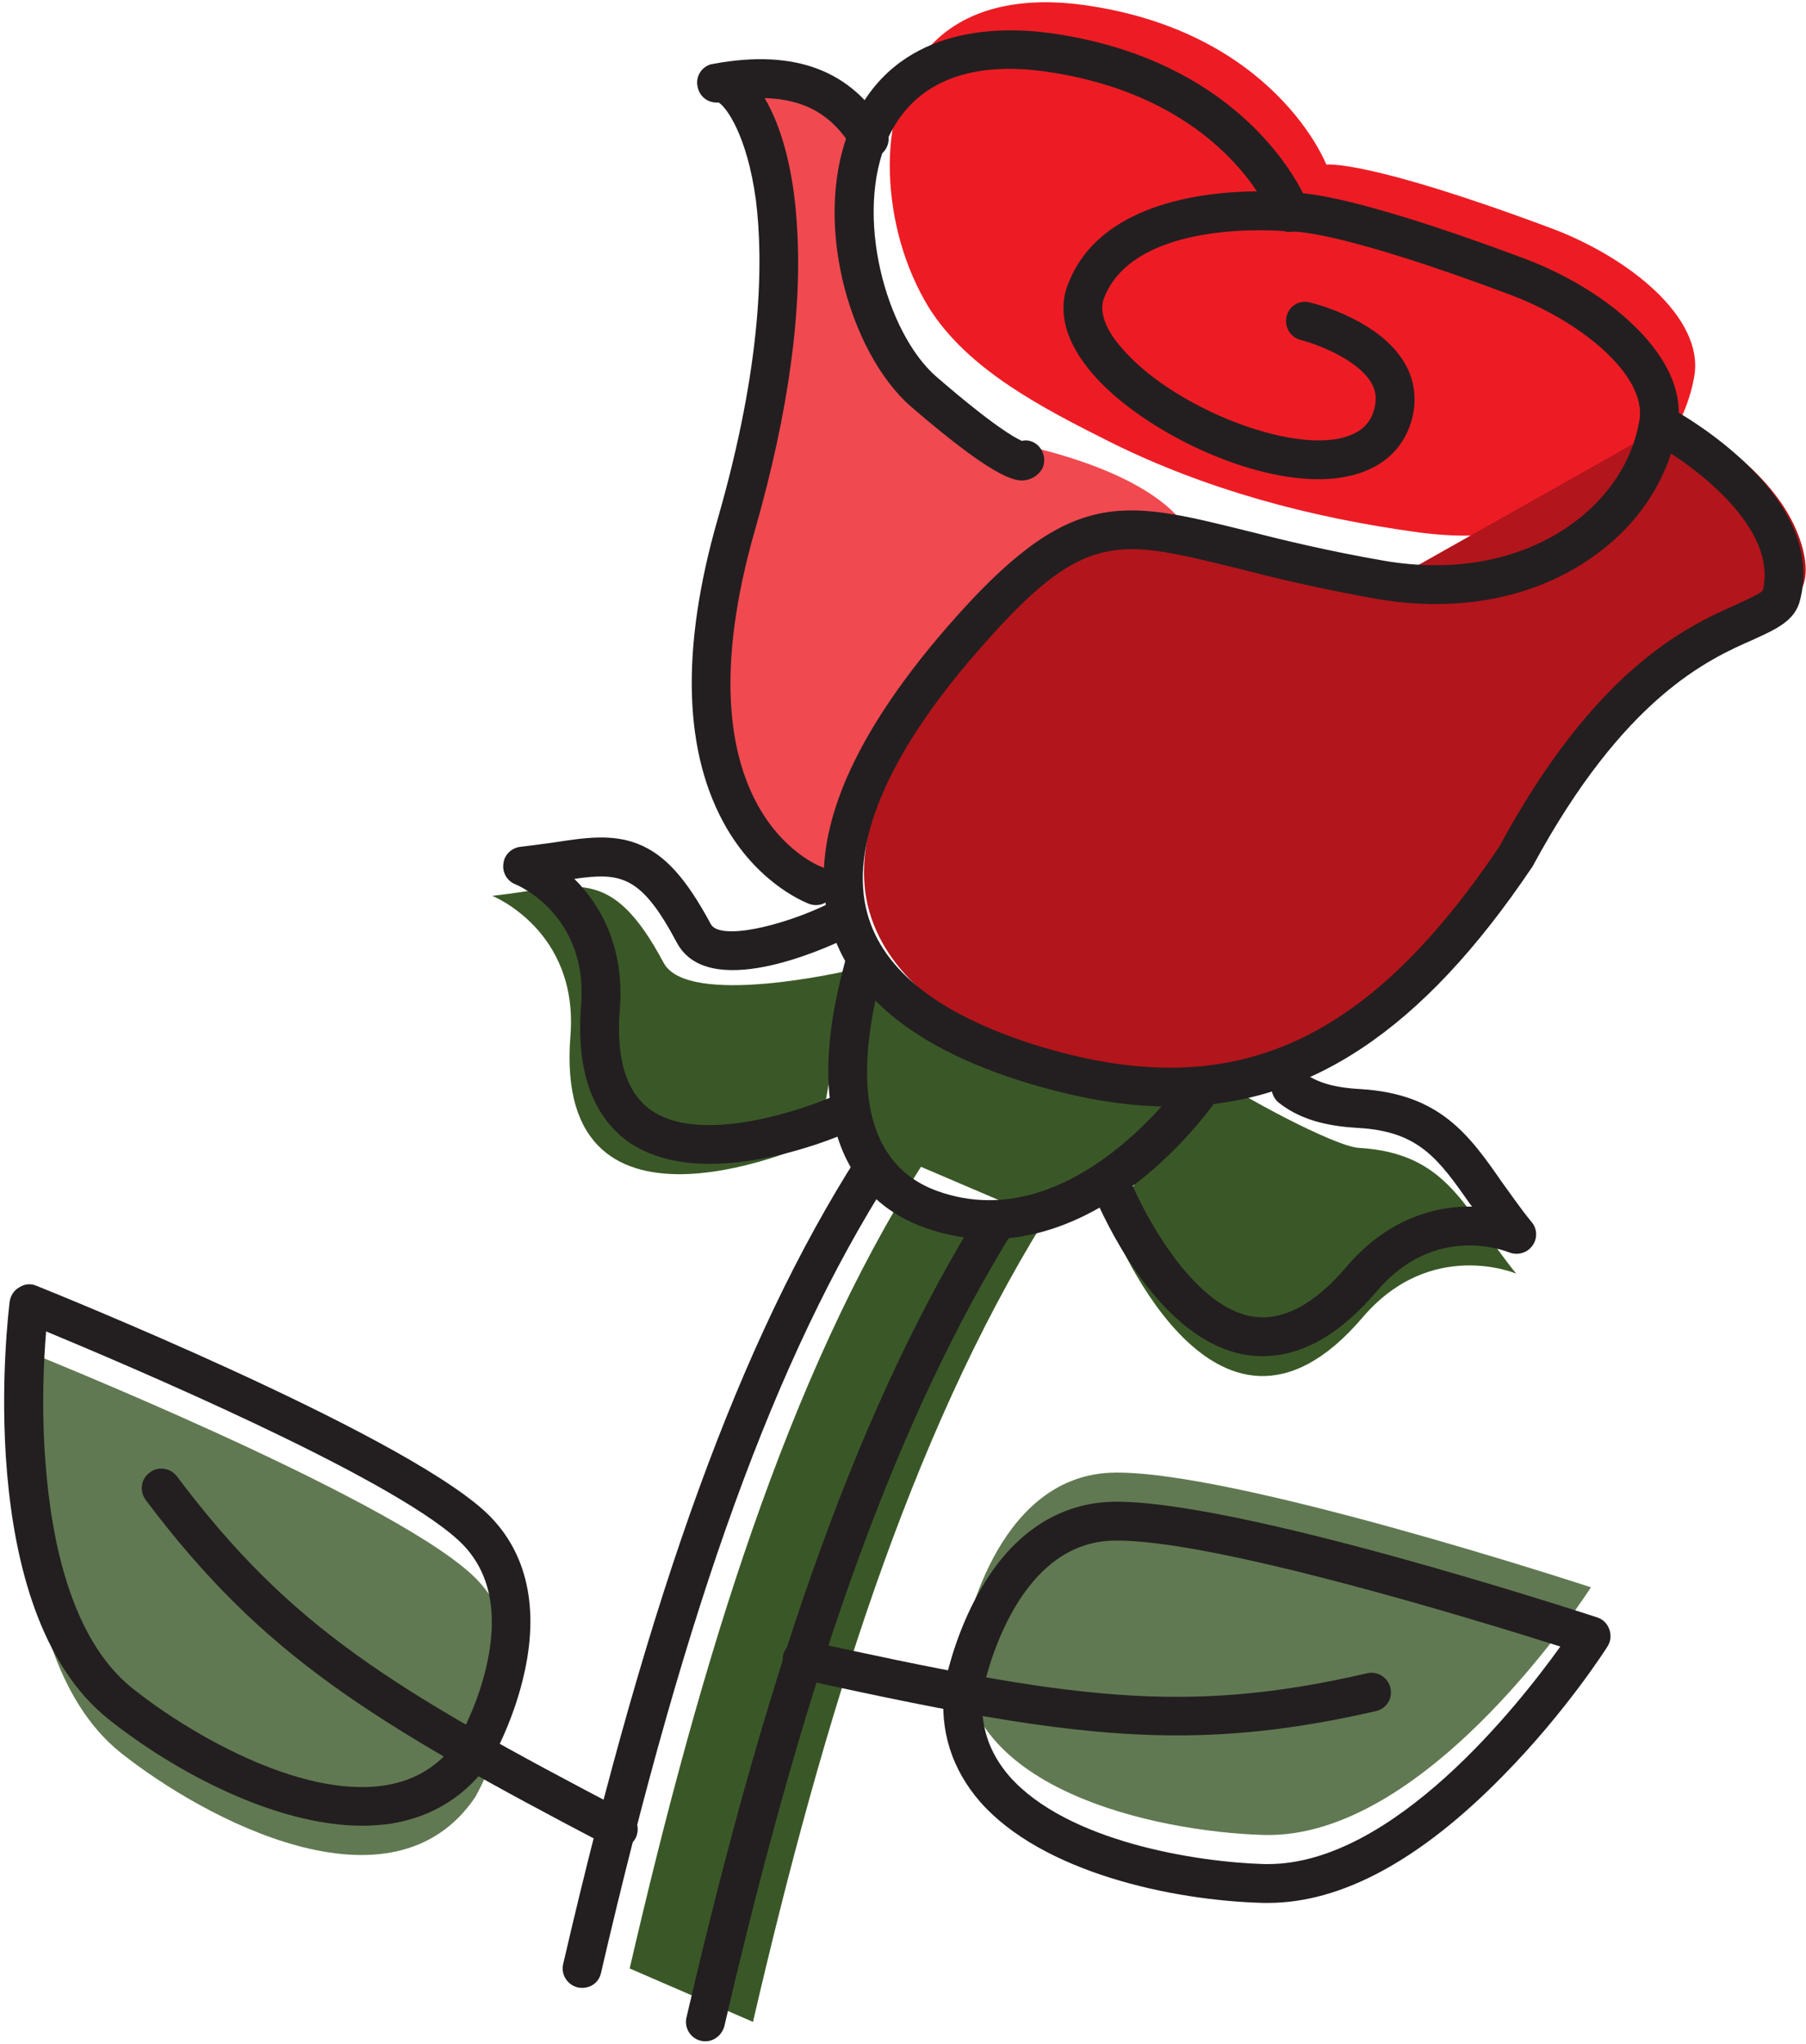 <svg xmlns="http://www.w3.org/2000/svg" viewBox="0 0 372 421" width="372" height="421"><defs><clipPath id="cp1"><path d="m-2115-294h6500v3000h-6500z"></path></clipPath></defs><style>.a{fill:#ed1c24}.b{fill:#f14950}.c{fill:#b2151b}.d{fill:#617952}.e{fill:#3a5827}.f{fill:#231f20}</style><g clip-path="url(#cp1)"><path class="a" d="m291.9 109.6c31.6 4.4 53.7-12.1 57.1-32.2 2-12.1-13.7-24.5-29.5-30.4-38.3-14.3-46.3-13.1-46.3-13.1 0 0-10.6-27.5-50.2-32.9-11-1.5-23.3-0.2-31.3 8.4-6.5 7-8.7 17-8.4 26.3 0.3 9.6 3 19.4 8 27.6 8.1 13 24 21 37.3 27.7 19.9 9.9 41.4 15.6 63.3 18.6z"></path><path class="b" d="m169.7 180.2c0 0-34.2-12.1-16.4-74.3 19-66.2 2.2-92.5-4.1-91 13.1-2.4 24.4-0.5 31.5 11.5 0 0-16.5 43.9 26 64.4 32.6 6.5 37.5 17.9 37.5 17.9 0 0-39.5-22.1-74.5 71.5z"></path><path class="c" d="m288.9 118.2c-15.4-2.6-30.4-7.9-45.8-9.9-13.7-1.7-23 4.4-32.6 13.6-9.7 9.4-18.1 20.2-24.6 32.1-5.4 9.9-9.7 21.3-7.2 32.3 3.4 14.6 17.4 24.2 31.4 29.5 23.2 8.9 50.7 9.7 71.8-3.4 16.8-10.3 27.6-27.7 38.5-44.1 10.8-16.4 23.3-33.1 41.5-40.6 3.3-1.5 7.2-2.8 9-6 1.4-2.5 1.2-5.6 0.5-8.4-3-12.1-14.8-21.6-25.4-27.3"></path><path class="d" d="m97.9 370.1c-17.2 25.4-56 4.4-73-9.1-26.9-21.4-18.9-82.5-18.9-82.5 0 0 72.9 29.2 91 45.6 18 16.3 0.9 46 0.9 46zm100.6-32.1c-3.2 30.5 40.1 39.3 61.8 39.9 34.3 1 67.4-51 67.4-51 0 0-74.6-24.5-98.9-23.6-24.4 1-30.3 34.7-30.3 34.7z"></path><path class="e" d="m129.7 405.4c14.8-64 32.6-122 60-165.1l25.5 10.9c-27.8 44.9-45.6 102.6-60.1 165.2zm48.4-207.4c-0.3-0.3-14.2 41.1 13.6 51 31.1 11.2 55.8-25.1 55.8-25.1 0 0-34.1 14.7-69.4-25.9zm50.2 52.9c0 0 21.5 56.5 52.3 20.5 14.1-16.6 31.7-9.1 31.7-9.1-10.9-13.5-14-24.8-32.4-25.9-5.1-0.3-25.2-11.2-29.2-14.4m-76-22.1c0 0-33 7.7-38-1.6-11-20.6-18-15.7-35.3-13.8 0 0 17.8 7.1 16.1 28.8-3.8 47.3 51.2 21.5 51.2 21.5"></path><path class="f" d="m168.1 186.4q-0.7 0-1.3-0.2c-0.5-0.2-10.1-3.7-17.1-15.6-8.9-15.3-9.6-36.7-1.9-63.6 9.4-32.6 9.4-53.7 7.9-65.8-1.8-13.3-6.1-19.2-7.7-20.1-2 0.2-3.9-1.1-4.3-3.2-0.5-2.1 0.8-4.2 2.9-4.7q0.3 0 0.6-0.1c16.6-3 28.2 1.4 35.3 13.4 1.1 1.9 0.5 4.4-1.4 5.5-1.9 1.1-4.4 0.5-5.5-1.4-4-6.8-9.8-10.2-18.1-10.4 3.5 5.9 5.9 14.8 6.6 25.4 1.3 17.8-1.6 39.1-8.6 63.6-16.5 57.5 12.7 69 13.9 69.4 2.1 0.8 3.2 3.1 2.4 5.1-0.6 1.7-2.1 2.7-3.7 2.7zm74.4 171c-21.8 0-44.5-4.3-78.1-11.7-2.2-0.5-3.5-2.6-3.1-4.8 0.5-2.2 2.7-3.5 4.8-3 53.8 11.8 77.6 15.5 115.5 6.7 2.2-0.5 4.3 0.9 4.8 3 0.5 2.2-0.8 4.3-3 4.8-14.8 3.4-27.7 5-40.9 5z"></path><path fill-rule="evenodd" class="f" d="m261.2 391.9q-0.5 0-1 0c-18.9-0.5-45.5-6.3-58.3-20.8-5.8-6.7-8.4-14.6-7.4-23.6q0-0.1 0-0.2c0.1-0.4 1.7-9.2 6.5-18.2 6.6-12.5 16.2-19.3 27.6-19.8 24.8-0.9 97.3 22.8 100.4 23.8 1.2 0.4 2.1 1.3 2.5 2.5 0.4 1.2 0.3 2.4-0.4 3.5-0.3 0.5-8.6 13.5-21.4 26.5-17.1 17.5-33.4 26.3-48.5 26.3zm-58.8-43.4c-0.6 6.7 1.2 12.3 5.5 17.3 11.9 13.5 38.6 17.7 52.5 18.1q0.4 0 0.8 0c25.8 0 51.6-32.8 60.2-44.8-17.1-5.4-72.7-22.5-92.5-21.8-20.1 0.8-26.1 29.1-26.5 31.2zm-75.1 32.2q-0.9 0-1.8-0.4c-48.9-25.6-71.3-39.2-95.5-71.4-1.3-1.8-1-4.3 0.8-5.6 1.7-1.4 4.3-1 5.6 0.7 23.4 31.1 44 43.7 92.8 69.2 2 1 2.7 3.4 1.7 5.4-0.7 1.3-2.1 2.1-3.6 2.1z"></path><path fill-rule="evenodd" class="f" d="m74.6 376c-18 0-38.9-11.3-52.2-21.9-28.3-22.5-20.7-83.5-20.4-86.1 0.2-1.2 0.9-2.3 2-2.9 1.1-0.7 2.4-0.8 3.5-0.3 3 1.2 73.8 29.7 92.2 46.3 8.5 7.7 11.4 19.1 8.4 33-2.1 9.9-6.5 17.7-6.7 18q-0.1 0.1-0.1 0.2c-5.1 7.5-12.1 11.9-20.9 13.3q-2.9 0.4-5.8 0.4zm-65.1-101.8c-0.5 5.9-1 16.2-0.1 27.4 1.2 15.5 5.2 36.1 18 46.2 10.9 8.7 34.1 22.6 51.8 19.9 6.5-1 11.6-4.2 15.3-9.7 0.6-1 4.2-7.6 5.9-15.8 2.3-11 0.2-19.4-6.1-25.1-14.6-13.3-68.2-36-84.8-42.9zm110.4 135.2q-0.4 0-0.9-0.1c-2.1-0.5-3.5-2.6-3-4.8 17.9-77.3 36.6-128.6 60.6-166.3 1.1-1.9 3.6-2.4 5.5-1.3 1.8 1.2 2.4 3.7 1.2 5.6-23.5 36.9-41.8 87.4-59.5 163.8-0.4 1.9-2 3.1-3.9 3.1zm25.4 11q-0.5 0-0.9-0.1c-2.2-0.5-3.5-2.7-3-4.8 17.6-75.9 36.3-127.2 60.6-166.4 1.2-1.9 3.6-2.5 5.5-1.3 1.9 1.2 2.5 3.6 1.3 5.5-23.8 38.5-42.2 89-59.6 164-0.5 1.8-2.1 3.1-3.9 3.1zm95.8-192.5c-9.5 0-19.7-1.8-30.6-5.2-22.2-7-35.4-17.8-39.5-32.2-4.8-16.9 3.4-37.6 24.3-61.6 25-28.7 35.6-26 61.4-19.6 7.5 1.9 16.9 4.2 28.5 6.2 14.6 2.5 28.2-0.2 38.3-7.4 7.8-5.5 12.8-13.2 14.2-21.6 1.5-9.4-12.5-20.6-26.9-25.9-33.9-12.7-43.4-12.9-44.5-12.9q-1 0.2-1.8-0.1c-5.1-0.4-31.2-1.4-37.1 13.8-1.3 3.4 1.2 7.5 3.6 10.2 9.8 11.6 32.9 21.2 44.9 18.7 5.1-1.1 6.5-3.8 7.1-5.8 0.6-2.1 0.5-3.9-0.5-5.6-2.9-5-11.5-8.1-14.6-8.9-2.1-0.5-3.4-2.7-2.9-4.8 0.5-2.2 2.7-3.5 4.8-2.9 1.5 0.3 14.6 3.8 19.6 12.6 2.1 3.6 2.5 7.8 1.3 11.9-1.8 6-6.4 9.9-13.1 11.3q-2.8 0.6-6 0.6c-16.1 0-37.4-10.9-46.7-21.9-6.8-8-6.5-14.4-4.9-18.3 6.3-16.5 27.5-19 38.9-19.1-5.2-7.8-17.8-21.1-43.8-24.7-16-2.2-27.1 2.6-32.2 13.8-7.1 15.7-0.4 40.1 10 49.1 11.8 10.2 16.2 12.6 17.6 13.2 0.7-0.2 1.5-0.1 2.2 0.2 2 0.9 2.9 3.3 2.1 5.3-0.6 1.2-1.7 2.1-3.1 2.5-1.9 0.4-5.2 1.2-24.1-15.1-12.7-11.1-20.8-39-12-58.5 8.9-19.6 29.3-19.9 40.6-18.4 34.8 4.8 48.5 25.7 52.2 33 5.2 0.5 17.6 3 45.2 13.3 8.7 3.2 17 8.2 22.7 13.7 6.2 5.9 9.5 12.1 9.5 18.2 7.4 4.4 29.8 19.6 25 38.5-1 4.3-4.8 6-9.6 8.2-9.4 4.1-26.7 11.9-45.5 46.7q-0.1 0.2-0.2 0.3c-22.5 33.4-45.8 49.2-74.4 49.2zm-7.9-114.8c-10.3 0-18 5.1-31.9 21.1-18.7 21.4-26.5 40.2-22.6 54.1 3.3 11.7 14.8 20.6 34.2 26.8 40.1 12.6 67.9 0.8 95.9-40.7 20-37 38.9-45.5 49.1-50 2.1-1 4.8-2.2 5.2-2.8 2.8-11.2-10.1-22.5-18.9-28.2-2.7 8.3-8.2 15.7-16 21.2-11.9 8.5-27.6 11.6-44.3 8.8-11.9-2.1-21.5-4.4-29.2-6.4-9-2.2-15.7-3.9-21.5-3.9zm-25.4-20.7q-0.2 0.3-0.3 0.6 0.1-0.3 0.3-0.6zm-0.3 0.6q-0.1 0.1-0.1 0.1 0 0 0.1-0.1zm-109.6 267.1h0.1zm0 0zm109.5-267q0 0 0 0 0 0 0 0zm0 0q-0.1 0-0.1 0 0 0 0.1 0z"></path><path fill-rule="evenodd" class="f" d="m203.8 255.2q-6.8 0-13.4-2.4c-6.2-2.2-14.3-7.2-17.9-18.7-5.6 2.2-16.1 5.6-26.3 5.6-6 0-11.8-1.2-16.6-4.4-7.6-5.4-11-14.9-9.9-28.4 1.4-18.4-13-24.6-13.6-24.8-1.7-0.7-2.7-2.5-2.4-4.3 0.2-1.8 1.7-3.2 3.5-3.4 2.5-0.3 4.7-0.6 6.9-0.9 6.4-1 12-1.8 17.3 0.3 5.6 2.2 10 7.2 15 16.5 1.8 3.4 14.3 0.6 24.1-4.1 2-1 4.4-0.2 5.4 1.8 0.9 2 0.1 4.4-1.9 5.4-4.6 2.2-28.2 12.8-34.6 0.7-7.3-13.7-11.4-14.5-21.1-13.1 5.5 5.4 10.3 14.2 9.4 26.5-0.9 10.5 1.3 17.6 6.5 21.2 9.4 6.5 27.9 1 36.7-2.6-0.8-7.3 0-16.4 3.1-27.8q0.1-0.5 0.2-0.8c0.1-1 0.7-1.9 1.5-2.6 1.8-1.3 4.3-1 5.6 0.7 1.3 1.6 0.9 3.2 0.4 4.8-8.3 30.8 1.6 41.4 11.4 44.9 27.9 10 50.9-23.2 51.1-23.6 1.3-1.8 3.8-2.3 5.6-1 1.8 1.2 2.3 3.7 1 5.5-0.2 0.4-6.6 9.7-17 17.7q-0.3 0.2-0.5 0.3c3.9 8.8 13.3 24.9 24.5 26.9 6.3 1.1 13-2.4 19.8-10.5 8.3-9.6 17.7-11.9 24.1-12.1q0.8 0 1.5 0-0.1-0.2-0.3-0.4c-6.6-9.4-10.6-15.1-23.1-15.8-4.9-0.3-11.2-1.1-16.4-5.2-1.7-1.4-2-3.9-0.6-5.7 1.4-1.7 3.9-2 5.6-0.6 2.7 2.1 6.3 3.2 11.9 3.5 16.3 1 22.3 9.4 29.1 19.2 1.9 2.6 3.8 5.4 6.1 8.2 1.2 1.4 1.2 3.5 0.1 4.9-1.1 1.5-3.1 2-4.8 1.3-0.6-0.2-15.1-6.1-27.1 7.9-7.6 9-15.5 13.5-23.6 13.5q-1.8 0-3.7-0.3c-15.3-2.7-25.8-21.5-29.9-30.3-7.5 4.3-15.2 6.5-22.7 6.5zm-28.8-54.7q0 0 0 0 0 0 0 0zm0 0zm0 0q0 0 0 0 0 0 0 0z"></path></g></svg>